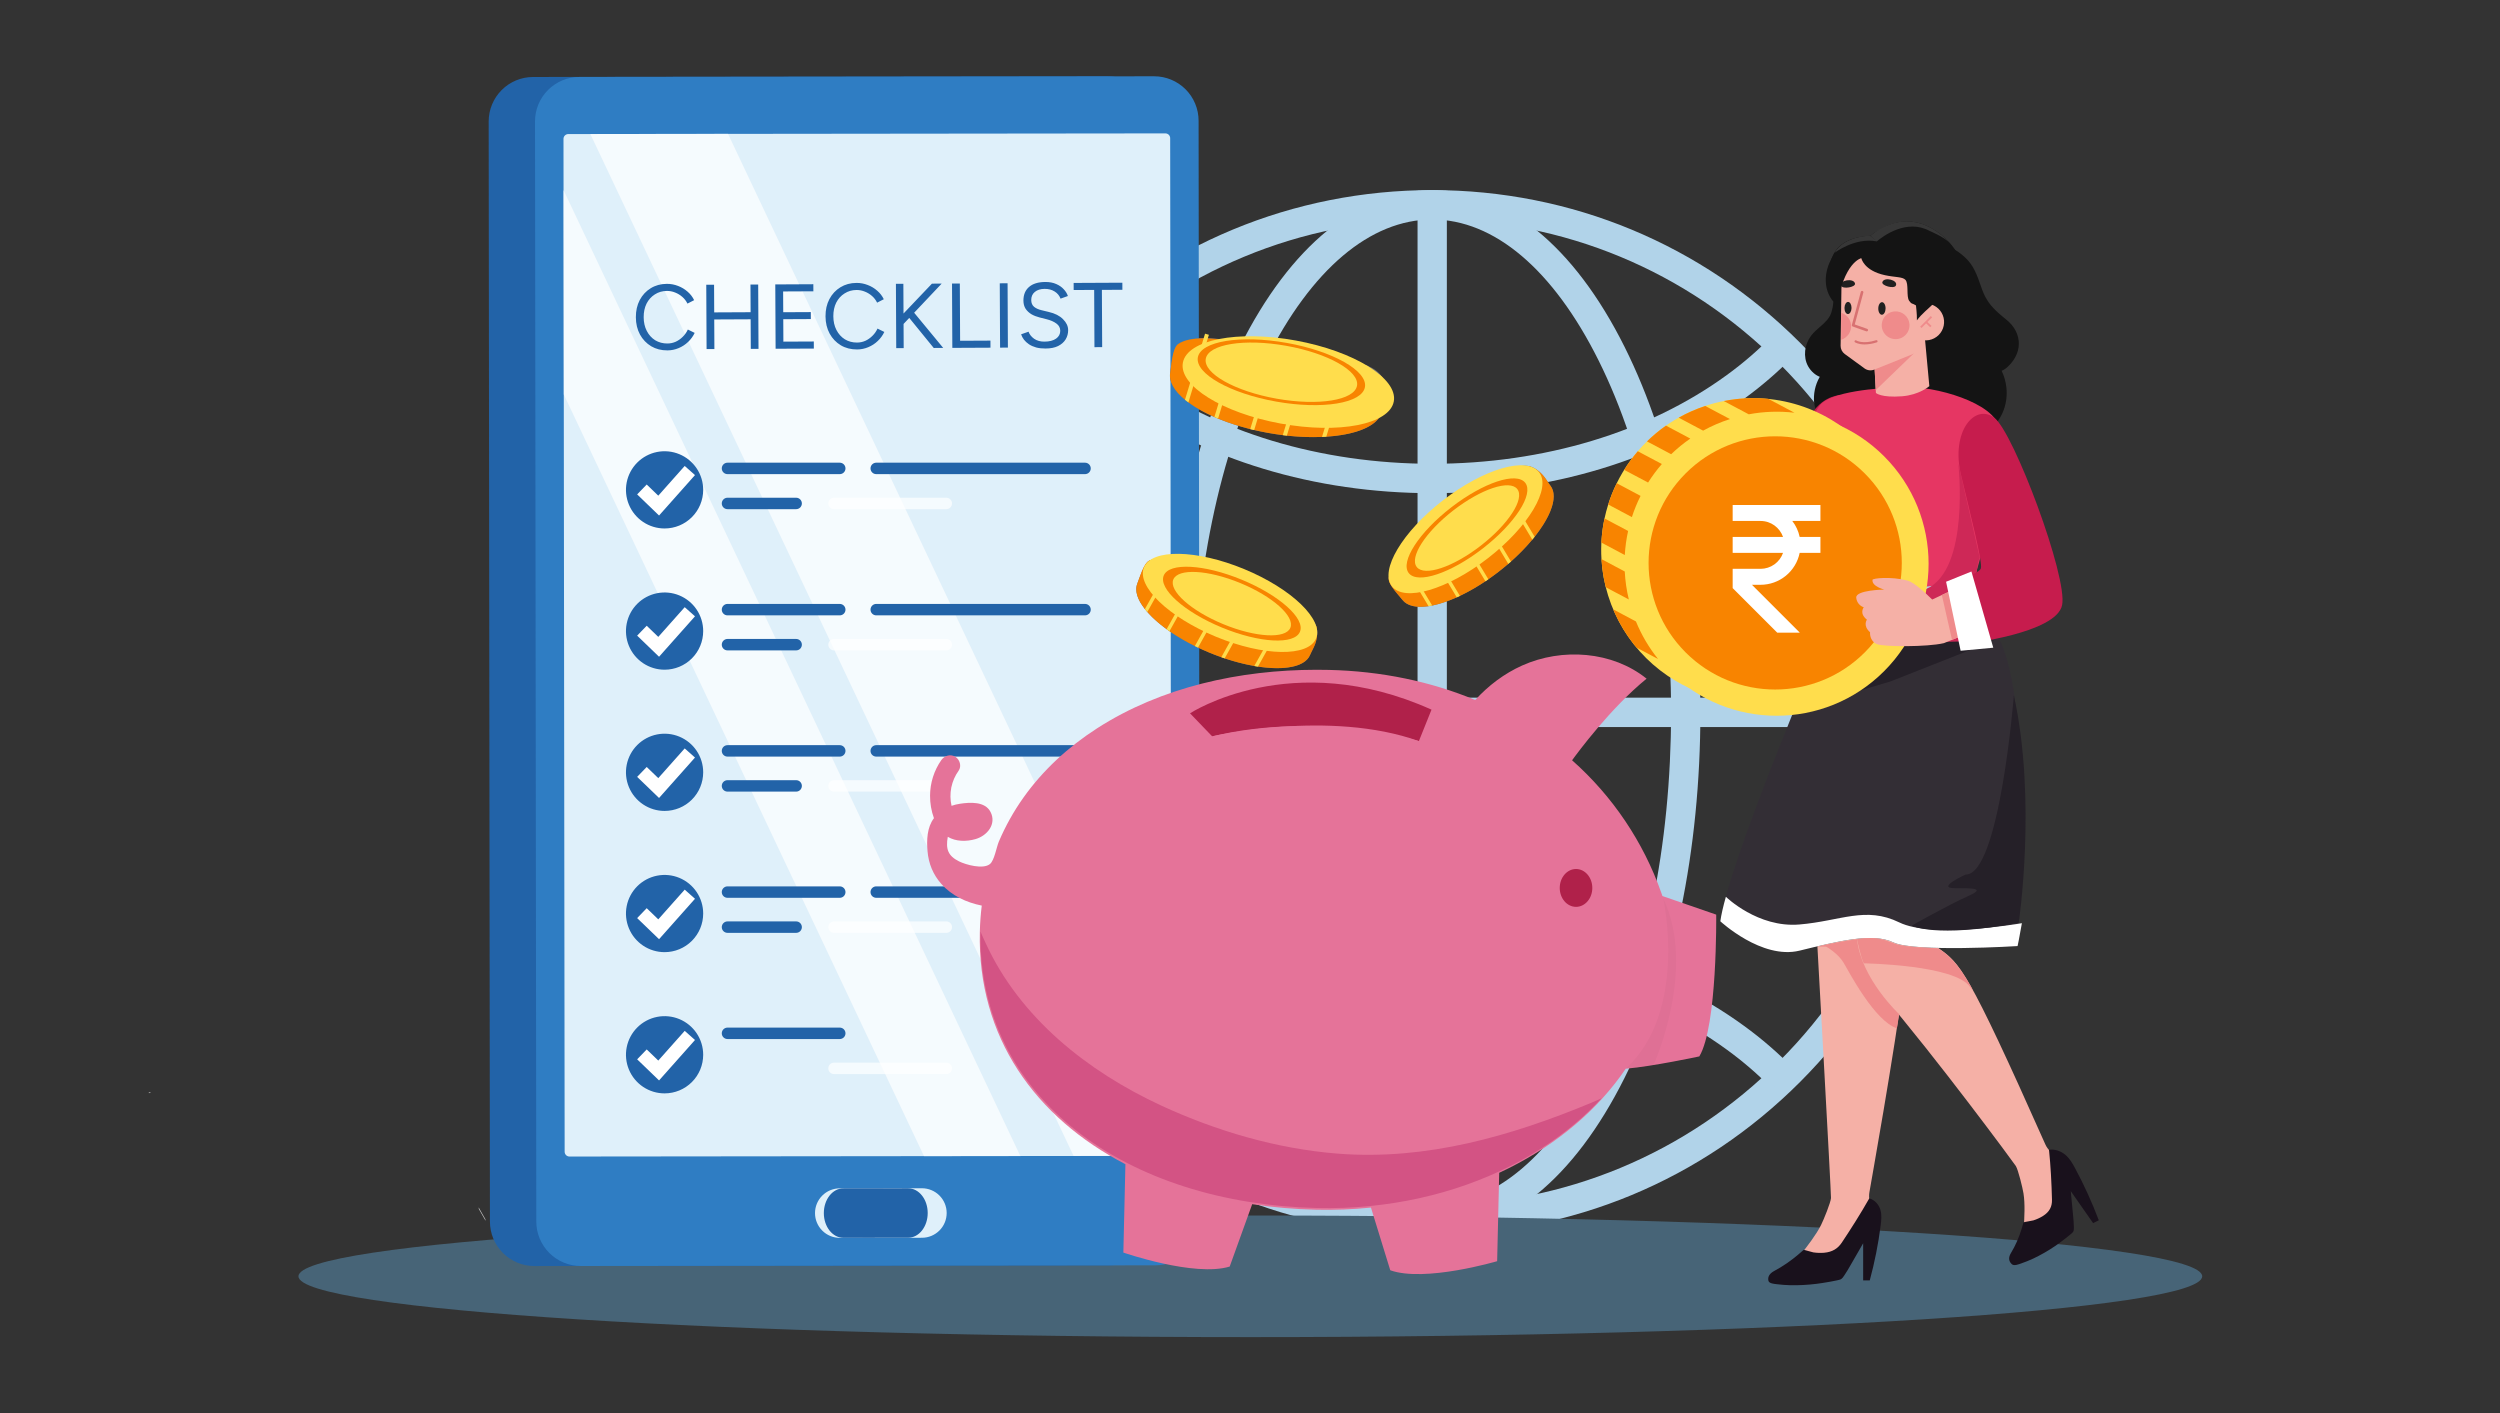 <svg width="612" height="346" viewBox="0 0 612 346" fill="none" xmlns="http://www.w3.org/2000/svg">
<rect x="0" y="0" width="612" height="346" fill="#333333" stroke="none"/>
<mask id="mask0_1695_5015" style="mask-type:alpha" maskUnits="userSpaceOnUse" x="0" y="0" width="603" height="345">
<rect width="603" height="345" fill="#D9D9D9"/>
</mask>
<g mask="url(#mask0_1695_5015)">
<g clip-path="url(#clip0_1695_5015)">
<path d="M149.752 304.834C150.157 304.834 150.446 304.48 150.735 304.182C152.053 302.816 153.402 301.481 154.665 300.056C157.425 296.932 159.957 293.614 162.241 290.128C168.789 280.163 172.999 269.717 174.551 258.767C175.024 255.434 175.341 252.121 175.708 248.801C176.135 244.995 176.691 241.18 177.8 237.316C178.7 234.173 179.884 231.076 181.12 227.981C181.851 226.154 182.535 224.317 183.238 222.484C183.319 222.274 183.367 222.059 183.424 221.884C183.197 221.582 182.886 221.767 182.626 221.832C180.922 222.259 179.448 221.936 178.018 221.478C177.859 221.426 177.681 221.335 177.798 220.944C178.342 220.646 178.827 220.911 179.36 220.816C179.892 220.72 180.399 220.645 180.92 220.509C181.491 220.358 182.054 220.177 182.607 219.969C183.121 219.775 183.636 219.527 184.212 219.277C184.764 217.414 185.126 215.5 185.291 213.563C184.776 213.602 184.356 213.922 183.941 214.131C181.479 215.364 179.056 215.943 176.67 215.868C176.134 215.85 175.611 215.784 175.085 215.732C174.864 215.709 174.587 215.688 174.685 215.346C174.762 215.068 175.02 215.063 175.209 215.059C176.238 215.036 177.276 214.693 178.324 214.304C180.525 213.488 182.579 212.164 184.58 210.636C184.726 210.525 184.868 210.4 185.005 210.274C185.308 209.997 185.479 209.685 185.448 209.305C185.4 208.727 185.38 208.138 185.319 207.564C184.948 203.963 183.982 200.707 182.747 197.605C181.607 194.725 180.293 191.916 178.812 189.195C178.437 188.477 178.007 187.789 177.526 187.138C177.176 186.682 176.715 186.329 176.26 185.993C175.874 185.704 175.373 185.688 174.817 186.032L174.853 186.129C175.213 186.352 175.159 186.824 175.11 187.246C174.853 189.38 174.673 191.506 174.191 193.676C174.079 194.177 173.921 194.705 174.012 195.174C174.452 195.138 174.784 194.559 175.244 194.707C174.858 195.434 174.191 195.479 173.701 195.93C173.602 196.477 173.502 197.026 173.391 197.631C175.167 196.954 176.556 195.541 178.173 194.287C176.84 196.534 175.145 197.895 173.215 198.766C172.605 200.438 171.8 203.579 171.759 204.454C171.838 204.453 171.916 204.439 171.99 204.414C174.164 203.305 176.283 202.04 178.242 200.313C178.371 200.197 178.573 199.961 178.728 200.194C178.085 201.383 177.056 202.164 176.139 203.002C175.248 203.814 174.289 204.605 173.226 205.038C172.601 205.295 171.967 205.478 171.32 205.699C170.972 206.832 170.617 207.976 170.27 209.119C169.922 210.262 169.521 211.412 169.261 212.556C169.002 213.701 168.39 214.814 168.307 216.037C169.593 215.854 170.83 215.186 172.145 214.97C172.014 215.23 171.83 215.458 171.604 215.64C171.378 215.822 171.115 215.954 170.834 216.026C170.073 216.267 169.312 216.461 168.552 216.65C168.076 216.77 167.909 216.907 167.741 217.45C167.356 218.727 166.989 220.007 166.608 221.285C166.372 222.077 166.108 222.868 165.887 223.662C165.552 224.855 165.228 226.049 164.935 227.242C164.841 227.628 164.861 228.005 164.827 228.408C165.555 228.6 166.305 228.537 167.03 228.55C169.09 228.594 171.141 228.264 173.084 227.576C173.999 227.245 174.906 226.766 175.819 226.376C176.022 226.289 176.292 226.045 176.43 226.348C176.272 226.767 175.916 226.909 175.626 227.072C174.575 227.656 173.521 228.23 172.459 228.761C170.78 229.595 169.115 229.918 167.443 230.134C166.505 230.26 165.551 230.165 164.656 229.857C164.602 229.837 164.502 229.914 164.364 229.972C163.823 231.294 163.721 232.634 163.367 234.068C164.58 233.94 165.7 233.899 166.86 233.618C167.028 233.578 167.168 233.618 167.148 233.911C165.811 234.812 164.506 234.544 163.106 234.843C163.072 235.954 162.335 237.083 162.652 238.08C162.779 238.11 162.908 238.127 163.038 238.131C164.967 237.945 166.896 237.828 168.878 237.102C169.24 236.974 169.602 236.855 169.965 236.755C170.094 236.718 170.308 236.581 170.295 236.945C169.445 237.358 168.589 237.833 167.723 238.182C166.806 238.552 165.873 238.871 164.963 238.912C164.117 238.952 163.281 238.937 162.382 238.946C162.088 239.874 161.8 240.769 162.07 241.506C166.158 241.642 170.137 240.312 174.188 237.591C173.754 238.306 173.747 238.297 173.242 238.756C171.57 240.27 169.748 241.318 167.869 242.1C165.77 242.978 163.735 243.198 161.783 242.713C161.679 243.061 161.564 243.324 161.526 243.576C161.359 244.885 161.204 246.191 161.063 247.496C160.826 249.713 160.604 251.927 160.374 254.141C160.278 255.053 160.17 255.967 160.089 256.878C160.034 257.511 160.196 257.639 160.791 257.623C162.583 257.6 164.357 257.268 166.036 256.641C167.313 256.163 168.538 255.556 169.692 254.829C169.96 254.659 170.222 254.463 170.495 254.315C170.697 254.211 170.901 254.194 170.891 254.501C169.525 255.821 167.206 257.291 165.667 257.835C163.933 258.446 162.209 259.031 160.564 258.765C160.401 258.738 160.188 258.843 160.004 258.887C159.72 259.491 159.721 260.013 159.655 260.526C159.355 262.841 159.1 265.145 158.788 267.46C158.546 269.252 158.241 271.061 157.969 272.853C157.904 273.283 157.859 273.71 157.803 274.152C158.703 274.325 159.616 274.202 160.515 274.135C161.473 274.065 162.435 273.701 163.398 273.388C164.322 273.089 165.248 272.834 166.149 272.282C167.051 271.731 167.941 271.207 168.836 270.671C168.772 270.918 168.638 271.141 168.45 271.314C166.892 272.704 165.138 273.858 163.244 274.739C161.413 275.599 159.739 275.859 158.11 275.485C157.973 275.474 157.835 275.478 157.699 275.496C157.355 276.408 157.106 277.297 157.161 278.197C157.485 278.196 157.808 278.175 158.129 278.135C158.488 278.072 158.853 277.933 159.213 277.851C159.532 277.78 159.848 277.765 160.166 277.684C160.731 277.544 160.731 277.531 161.099 277.623C160.485 278.251 159.783 278.36 159.109 278.567C158.399 278.786 157.695 278.934 156.91 279.129C156.653 280.215 156.374 281.229 156.209 282.23C156.045 283.231 155.646 284.231 155.625 285.251C156.448 285.068 157.203 284.92 157.961 284.729C159.376 284.367 160.763 283.732 162.126 282.928C162.477 282.709 162.86 282.545 163.261 282.443C162.395 283.443 161.499 283.961 160.642 284.546C159.805 285.118 158.936 285.484 158.046 285.813C157.124 286.152 156.236 286.188 155.268 286.37C155.038 287.413 154.882 288.384 154.599 289.347C153.798 292.037 153.322 294.729 152.486 297.425C151.925 299.225 151.384 301.035 150.796 302.836C150.563 303.535 150.265 304.231 149.752 304.834Z" fill="#23936E"/>
<path d="M174.814 186.019C174.255 186.215 173.86 186.683 173.499 187.19C172.591 188.463 171.675 189.734 171.005 191.143C171.007 191.274 170.988 191.405 170.948 191.529C170.384 192.621 169.791 193.7 169.24 194.797C168.604 196.067 167.981 197.336 167.104 198.489C166.95 198.671 166.825 198.876 166.734 199.096C166.522 199.74 166.091 200.263 165.714 200.811C165.135 201.635 164.546 202.452 163.971 203.28C163.815 203.505 163.695 203.756 163.52 204.063C163.797 204.3 164.035 204.511 164.275 204.706C164.5 204.881 164.748 205.025 164.969 205.205C165.191 205.385 165.52 205.483 165.665 205.914C164.422 206.105 163.799 205.241 162.892 204.965C162.031 205.798 161.57 206.745 161.25 207.729C161.662 208.284 162.17 208.678 162.408 209.4C161.882 209.622 161.56 209.574 161.367 209.189C161.195 208.844 160.958 208.59 160.434 208.665C160.031 209.233 159.61 209.809 159.211 210.4C159.003 210.704 158.953 211.035 159.149 211.239C159.64 211.754 160.117 212.302 160.68 212.727C161.933 213.673 163.237 214.55 164.514 215.462C164.771 215.643 164.999 215.855 165.224 216.04C165.017 216.57 164.76 216.511 164.487 216.487C162.679 216.327 161.367 215.231 159.814 214.595C159.781 214.579 159.752 214.557 159.729 214.529C159.252 213.997 158.778 213.46 158.296 212.933C158.171 212.825 158.037 212.729 157.895 212.645C157.509 213.732 156.653 214.458 156.352 215.46C155.307 217.132 154.597 218.913 153.764 220.655C153.507 221.177 153.507 221.452 153.855 221.649C154.83 222.197 155.478 223.147 156.357 223.812C156.485 223.911 156.677 223.998 156.485 224.361C155.688 224.5 155.181 224.046 154.65 223.654C154.119 223.262 153.606 222.85 153.023 222.399C152.68 223.087 152.392 223.802 152.162 224.536C152.136 224.631 152.133 224.73 152.152 224.827C152.172 224.923 152.213 225.014 152.272 225.092C152.787 225.63 153.301 226.185 153.898 226.635C155.005 227.478 156.16 228.255 157.301 229.054C157.533 229.216 157.757 229.429 158.038 229.481C158.798 229.621 159.295 230.151 159.874 230.559C159.964 230.622 159.968 230.806 160.053 231.056C159.658 231.056 159.373 231.11 159.141 231.043C158.232 230.786 157.328 230.51 156.44 230.193C155.905 229.998 155.388 229.753 154.897 229.463C154.375 229.156 153.899 228.774 153.403 228.425C152.848 228.039 152.302 227.633 151.731 227.259C151.417 227.052 151.126 227.208 150.981 227.666C150.45 229.338 149.934 231.01 149.413 232.682C149.571 233.096 149.91 233.291 150.258 233.479C150.853 233.801 151.444 234.132 152.029 234.472C152.145 234.539 152.223 234.664 152.389 234.833C152.15 234.99 151.96 235.192 151.823 235.19C151.297 235.177 150.771 235.13 150.251 235.05C149.812 234.984 149.394 234.863 148.964 234.765C148.809 235.101 148.588 235.438 148.509 235.772C148.208 237.036 147.954 238.299 147.682 239.564C147.76 239.73 147.857 239.886 147.973 240.028C149.739 241.7 151.594 243.243 154.16 243.661C154.258 243.686 154.354 243.722 154.444 243.768C154.519 244.13 154.316 244.291 154.042 244.344C152.481 244.637 150.969 244.696 149.541 244.416C148.604 244.232 147.685 244.006 146.759 243.799C146.648 244.278 146.437 244.773 146.605 245.323C147.119 245.533 147.762 245.708 148.302 246.027C149.224 246.565 150.218 246.964 151.205 247.383C152.628 248.009 154.107 248.497 155.624 248.839C155.728 248.86 155.826 248.909 155.905 248.98C155.928 249.011 155.943 249.046 155.95 249.084C155.956 249.121 155.954 249.16 155.943 249.196C155.913 249.281 155.856 249.355 155.782 249.406C155.673 249.471 155.553 249.515 155.428 249.534C154.204 249.685 152.965 249.674 151.744 249.504C149.892 249.246 148.143 248.754 146.549 247.94C146.413 247.87 146.221 247.895 145.994 247.868C145.843 248.85 145.721 249.722 145.571 250.597C145.54 250.712 145.539 250.833 145.567 250.949C145.595 251.064 145.652 251.171 145.733 251.259C145.886 251.348 146.033 251.447 146.174 251.555C146.382 251.734 146.302 251.996 145.998 252.148C145.803 252.244 145.601 252.305 145.403 252.382C145.31 252.544 145.236 252.717 145.182 252.896C144.82 255.046 144.467 257.196 144.124 259.344C144.088 259.516 144.105 259.694 144.175 259.855C144.244 260.017 144.361 260.152 144.51 260.245C144.832 260.466 145.204 260.659 145.41 260.988C145.698 261.438 146.1 261.715 146.504 262.004C147.491 262.709 148.481 263.408 149.475 264.103C149.704 264.274 149.948 264.423 150.204 264.549C150.976 264.905 151.771 265.24 152.556 265.578L153.7 266.077C153.107 266.491 152.671 266.334 152.262 266.296C148.946 265.993 146.034 264.923 143.688 262.714C143.617 262.853 143.56 262.999 143.517 263.149C143.334 264.417 143.179 265.682 142.977 266.953C142.893 267.48 143.041 267.794 143.451 267.853C143.953 267.925 144.303 268.226 144.691 268.474C145.079 268.722 145.513 268.974 145.929 269.226C145.628 269.625 145.375 269.471 145.132 269.446C144.876 269.416 144.624 269.359 144.38 269.275C144.104 269.188 143.85 269.059 143.576 268.967C143.359 268.895 143.126 268.851 142.82 268.775C142.788 269.355 142.763 269.817 142.737 270.28L144.317 271.031C144.992 271.354 145.652 271.705 146.345 271.993C147.269 272.379 148.222 272.708 149.156 273.074C149.227 273.103 149.241 273.238 149.326 273.42C148.37 273.643 147.632 273.413 146.871 273.321C146.109 273.23 145.456 272.926 144.718 272.845C143.918 272.758 143.544 271.945 142.671 271.881C142.449 272.563 142.395 273.126 142.79 273.446C143.229 273.802 143.742 274.063 144.234 274.346C144.511 274.504 144.849 274.575 145.092 274.773C145.735 275.297 146.551 275.529 147.314 275.828C148.517 276.299 149.793 276.632 151.034 277.03C151.515 277.185 151.994 277.345 152.456 277.545C152.517 277.581 152.566 277.634 152.598 277.698C152.629 277.762 152.641 277.833 152.632 277.904C152.594 277.978 152.542 278.044 152.478 278.098C152.414 278.151 152.34 278.191 152.261 278.216C151.63 278.278 150.99 278.359 150.388 278.315C148.899 278.221 147.422 277.99 145.974 277.627C145.42 277.469 144.876 277.278 144.345 277.055C143.755 276.823 143.18 276.562 142.598 276.314C142.544 276.417 142.47 276.504 142.47 276.571C142.377 278.643 142.65 280.582 142.813 282.562C142.876 283.341 143.07 284.071 143.145 284.846C143.322 286.719 143.68 288.571 144.213 290.376C144.355 290.846 144.587 291.303 144.445 291.919C144.675 292.562 144.899 293.217 145.135 293.86C146.175 296.689 147.218 299.518 148.264 302.348C148.356 302.596 148.483 302.82 148.595 303.055C149.22 301.818 149.581 300.532 149.948 299.266C150.977 295.736 151.916 292.201 152.89 288.667C152.976 288.357 153.067 288.047 153.134 287.738C153.566 285.754 154.007 283.769 154.42 281.786C154.907 279.408 155.411 277.028 155.823 274.654C156.935 268.236 157.779 261.855 158.524 255.491C158.781 253.355 159.069 251.214 159.342 249.075C159.728 246.062 160.113 243.051 160.628 240.02C161.242 236.315 162.284 232.61 163.127 228.905C163.407 227.673 163.86 226.437 164.189 225.201C164.811 222.86 165.489 220.525 166.265 218.192C167.153 215.514 167.999 212.83 168.848 210.148C169.544 207.948 170.25 205.749 170.89 203.548C171.456 201.604 171.954 199.656 172.452 197.71C172.733 196.608 172.994 195.502 173.196 194.402C173.635 192.027 174.027 189.656 174.44 187.281C174.508 186.888 174.549 186.488 174.837 186.124L174.814 186.019Z" fill="#23936E"/>
<path d="M108.747 308.858C108.7 308.758 108.675 308.65 108.675 308.54C108.675 308.43 108.7 308.321 108.747 308.221C108.916 307.781 109.062 307.331 109.198 306.88C109.228 306.78 109.176 306.655 109.149 306.427C108.982 306.574 108.873 306.633 108.817 306.726C108.56 307.158 108.317 307.601 108.059 308.035C107.948 308.221 107.813 308.394 107.689 308.572L108.747 308.858Z" fill="#C9C9C9"/>
<path d="M117.17 295.568C117.195 295.721 117.179 295.896 117.25 296.023C117.781 296.969 118.329 297.905 118.872 298.844C118.844 298.692 118.853 298.518 118.781 298.39C118.253 297.445 117.709 296.507 117.17 295.568ZM36.33 267.562C36.568 267.659 36.745 267.524 36.925 267.405C36.69 267.315 36.509 267.432 36.33 267.562Z" fill="#CBCBCB"/>
<path d="M350.602 302.23C316.554 302.23 284.541 288.931 260.466 264.784C236.391 240.637 223.131 208.532 223.131 174.383C223.131 140.234 236.39 108.13 260.465 83.982C284.54 59.834 316.554 46.537 350.602 46.537C384.651 46.537 416.659 59.835 440.737 83.982C464.815 108.129 478.072 140.234 478.072 174.383C478.072 208.532 464.812 240.637 440.737 264.784C416.662 288.931 384.649 302.23 350.602 302.23ZM350.602 53.733C318.469 53.733 288.259 66.282 265.537 89.07C242.815 111.857 230.299 142.158 230.299 174.383C230.299 206.608 242.813 236.908 265.537 259.696C288.262 282.484 318.468 295.034 350.601 295.034C382.734 295.034 412.94 282.484 435.663 259.696C458.387 236.908 470.901 206.61 470.901 174.383C470.901 142.156 458.388 111.859 435.663 89.07C412.939 66.281 382.732 53.733 350.602 53.733Z" fill="#B1D3E9"/>
<path d="M350.6 302.23C332.596 302.23 315.867 288.598 303.502 263.851C291.534 239.891 284.943 208.117 284.943 174.383C284.943 140.648 291.534 108.876 303.502 84.914C315.867 60.167 332.593 46.537 350.6 46.537C368.608 46.537 385.332 60.169 397.695 84.914C409.664 108.874 416.255 140.647 416.255 174.383C416.255 208.119 409.664 239.893 397.695 263.851C385.332 288.6 368.607 302.23 350.6 302.23ZM350.6 53.733C335.449 53.733 321.001 65.95 309.916 88.137C298.439 111.118 292.118 141.749 292.118 174.383C292.118 207.017 298.438 237.648 309.916 260.628C321.001 282.816 335.449 295.034 350.6 295.034C365.752 295.034 380.196 282.817 391.282 260.628C402.76 237.652 409.08 207.023 409.08 174.383C409.08 141.743 402.76 111.115 391.282 88.137C380.196 65.951 365.749 53.733 350.6 53.733Z" fill="#B1D3E9"/>
<path d="M433.818 266.528C430.399 263.034 426.691 259.834 422.734 256.963C403.512 242.945 377.896 235.228 350.603 235.228C323.31 235.228 297.69 242.945 278.469 256.963C274.511 259.833 270.803 263.033 267.385 266.528L262.249 261.504C265.951 257.719 269.965 254.253 274.25 251.142C294.689 236.24 321.804 228.034 350.603 228.034C379.401 228.034 406.514 236.24 426.953 251.143C431.238 254.253 435.252 257.719 438.954 261.504L433.818 266.528ZM350.603 120.731C321.803 120.731 294.688 112.524 274.251 97.623C269.965 94.513 265.95 91.047 262.248 87.262L267.383 82.236C270.803 85.731 274.511 88.931 278.469 91.802C297.69 105.82 323.307 113.536 350.603 113.536C377.898 113.536 403.512 105.82 422.734 91.802C426.691 88.931 430.399 85.732 433.818 82.238L438.954 87.262C435.252 91.047 431.237 94.513 426.953 97.623C406.515 112.524 379.399 120.731 350.603 120.731Z" fill="#B1D3E9"/>
<path d="M474.357 170.786H226.846V177.981H474.357V170.786Z" fill="#B1D3E9"/>
<path d="M354.189 50.264H347.016V298.502H354.189V50.264Z" fill="#B1D3E9"/>
<path d="M306.083 327.326C434.773 327.326 539.097 320.662 539.097 312.44C539.097 304.219 434.773 297.554 306.083 297.554C177.392 297.554 73.068 304.219 73.068 312.44C73.068 320.662 177.392 327.326 306.083 327.326Z" fill="#476477"/>
<path d="M271.505 309.765L130.832 309.926C129.403 309.928 127.987 309.648 126.666 309.102C125.344 308.557 124.143 307.756 123.131 306.747C122.119 305.737 121.316 304.538 120.767 303.218C120.219 301.897 119.936 300.482 119.934 299.053L119.627 29.744C119.625 28.315 119.905 26.899 120.451 25.578C120.996 24.256 121.797 23.055 122.807 22.043C123.816 21.031 125.015 20.228 126.336 19.679C127.656 19.131 129.071 18.848 130.501 18.846L271.176 18.686C272.606 18.684 274.021 18.964 275.343 19.509C276.664 20.055 277.865 20.855 278.877 21.865C279.889 22.875 280.692 24.074 281.241 25.394C281.789 26.714 282.073 28.13 282.074 29.559L282.381 298.867C282.383 300.297 282.103 301.713 281.557 303.035C281.012 304.356 280.211 305.557 279.201 306.569C278.191 307.582 276.991 308.385 275.671 308.933C274.351 309.481 272.935 309.764 271.505 309.765Z" fill="#2263A8"/>
<path d="M282.85 309.753L142.184 309.914C140.754 309.916 139.338 309.636 138.017 309.09C136.696 308.545 135.495 307.744 134.483 306.734C133.471 305.725 132.667 304.526 132.119 303.205C131.57 301.885 131.287 300.47 131.286 299.04L130.971 29.733C130.968 26.846 132.111 24.076 134.151 22.033C136.19 19.989 138.957 18.839 141.844 18.835L282.518 18.673C283.948 18.672 285.364 18.952 286.685 19.497C288.007 20.043 289.208 20.843 290.22 21.853C291.232 22.863 292.035 24.062 292.583 25.382C293.132 26.702 293.415 28.117 293.416 29.547L293.724 298.847C293.726 300.278 293.447 301.694 292.902 303.016C292.356 304.338 291.556 305.54 290.546 306.553C289.537 307.566 288.337 308.37 287.017 308.919C285.696 309.468 284.28 309.751 282.85 309.753Z" fill="#2F7DC3"/>
<path d="M137.942 34.013L138.225 281.917C138.221 282.072 138.249 282.226 138.306 282.37C138.362 282.515 138.446 282.647 138.554 282.758C138.661 282.87 138.79 282.959 138.932 283.021C139.074 283.083 139.227 283.117 139.382 283.12L285.581 282.957C285.736 282.955 285.889 282.921 286.032 282.859C286.174 282.797 286.302 282.707 286.41 282.595C286.518 282.483 286.602 282.351 286.658 282.207C286.715 282.062 286.742 281.908 286.738 281.752L286.459 33.848C286.462 33.694 286.435 33.54 286.378 33.396C286.322 33.252 286.237 33.121 286.13 33.01C286.022 32.899 285.893 32.81 285.751 32.749C285.609 32.688 285.457 32.655 285.302 32.653L139.099 32.819C138.945 32.821 138.792 32.853 138.65 32.914C138.508 32.976 138.38 33.064 138.272 33.175C138.164 33.286 138.08 33.417 138.023 33.561C137.966 33.705 137.939 33.858 137.942 34.013ZM225.692 303.005L205.581 303.028C204.785 303.029 203.996 302.873 203.261 302.569C202.525 302.266 201.857 301.82 201.293 301.258C200.73 300.696 200.283 300.028 199.978 299.293C199.672 298.558 199.515 297.77 199.514 296.974C199.512 295.367 200.149 293.825 201.284 292.688C202.419 291.55 203.959 290.91 205.566 290.908L225.679 290.885C226.475 290.884 227.263 291.04 227.999 291.344C228.734 291.647 229.403 292.093 229.966 292.655C230.529 293.217 230.976 293.885 231.282 294.62C231.587 295.355 231.745 296.142 231.745 296.938C231.746 297.734 231.59 298.522 231.287 299.258C230.983 299.993 230.537 300.662 229.975 301.225C229.413 301.788 228.745 302.236 228.01 302.541C227.276 302.846 226.488 303.004 225.692 303.005Z" fill="#DFF0FA"/>
<path d="M222.328 302.996L206.461 303.014C203.82 303.014 201.678 300.313 201.674 296.969C201.674 293.626 203.807 290.916 206.448 290.912L222.315 290.894C224.955 290.894 227.098 293.595 227.102 296.939C227.106 300.281 224.969 302.992 222.328 302.996Z" fill="#2263A8"/>
<g opacity="0.7">
<path d="M178.221 32.77L286.72 262.21L286.742 281.747C286.745 281.903 286.718 282.057 286.662 282.202C286.605 282.346 286.521 282.478 286.414 282.59C286.306 282.702 286.177 282.792 286.035 282.854C285.893 282.916 285.74 282.95 285.585 282.952L262.821 282.978L144.516 32.809L178.221 32.77Z" fill="white"/>
<path d="M249.781 282.994L226.195 283.021L138.014 96.556L137.957 46.537L249.781 282.994Z" fill="white"/>
</g>
<path d="M172.141 154.491C172.141 152.621 171.587 150.794 170.548 149.239C169.51 147.685 168.033 146.473 166.306 145.758C164.579 145.042 162.678 144.855 160.845 145.22C159.011 145.584 157.327 146.485 156.005 147.807C154.683 149.129 153.783 150.813 153.418 152.647C153.053 154.48 153.24 156.381 153.956 158.108C154.671 159.835 155.883 161.311 157.437 162.35C158.992 163.389 160.819 163.943 162.689 163.943C165.196 163.943 167.6 162.947 169.373 161.175C171.145 159.402 172.141 156.998 172.141 154.491Z" fill="#2263A8"/>
<path d="M161.335 160.772L155.975 155.605L158.314 153.182L161.147 155.912L167.615 148.637L170.133 150.876L161.335 160.772Z" fill="white"/>
<path d="M205.575 150.641H178.092C177.72 150.641 177.364 150.493 177.102 150.231C176.839 149.968 176.691 149.612 176.691 149.24C176.691 148.869 176.839 148.513 177.102 148.25C177.364 147.987 177.72 147.84 178.092 147.84H205.575C205.946 147.84 206.303 147.987 206.565 148.25C206.828 148.513 206.975 148.869 206.975 149.24C206.975 149.612 206.828 149.968 206.565 150.231C206.303 150.493 205.946 150.641 205.575 150.641Z" fill="#2263A8"/>
<path opacity="0.7" d="M231.655 159.218H204.172C203.801 159.218 203.444 159.07 203.182 158.807C202.919 158.545 202.771 158.188 202.771 157.817C202.771 157.446 202.919 157.089 203.182 156.827C203.444 156.564 203.801 156.417 204.172 156.417H231.655C232.026 156.417 232.383 156.564 232.645 156.827C232.908 157.089 233.056 157.446 233.056 157.817C233.056 158.188 232.908 158.545 232.645 158.807C232.383 159.07 232.026 159.218 231.655 159.218Z" fill="white"/>
<path d="M194.897 159.217H178.092C177.721 159.217 177.364 159.069 177.102 158.807C176.839 158.544 176.691 158.188 176.691 157.816C176.691 157.445 176.839 157.089 177.102 156.826C177.364 156.563 177.721 156.416 178.092 156.416H194.897C195.268 156.416 195.625 156.563 195.887 156.826C196.15 157.089 196.297 157.445 196.297 157.816C196.297 158.188 196.15 158.544 195.887 158.807C195.625 159.069 195.268 159.217 194.897 159.217ZM265.616 150.64H214.502C214.13 150.64 213.774 150.492 213.511 150.23C213.249 149.967 213.101 149.611 213.101 149.239C213.101 148.868 213.249 148.512 213.511 148.249C213.774 147.987 214.13 147.839 214.502 147.839H265.616C265.987 147.839 266.344 147.987 266.606 148.249C266.869 148.512 267.016 148.868 267.016 149.239C267.016 149.611 266.869 149.967 266.606 150.23C266.344 150.492 265.987 150.64 265.616 150.64ZM172.141 119.917C172.141 118.048 171.587 116.22 170.548 114.666C169.51 113.111 168.033 111.9 166.306 111.184C164.579 110.469 162.678 110.282 160.845 110.646C159.011 111.011 157.327 111.911 156.005 113.233C154.683 114.555 153.783 116.24 153.418 118.073C153.053 119.907 153.24 121.807 153.956 123.535C154.671 125.262 155.883 126.738 157.437 127.777C158.992 128.816 160.819 129.37 162.689 129.37C165.196 129.37 167.6 128.374 169.373 126.601C171.145 124.829 172.141 122.424 172.141 119.917Z" fill="#2263A8"/>
<path d="M161.335 126.2L155.975 121.031L158.314 118.609L161.147 121.34L167.615 114.064L170.133 116.303L161.335 126.2Z" fill="white"/>
<path d="M205.575 116.068H178.092C177.72 116.068 177.364 115.92 177.102 115.657C176.839 115.395 176.691 115.039 176.691 114.667C176.691 114.296 176.839 113.939 177.102 113.677C177.364 113.414 177.72 113.267 178.092 113.267H205.575C205.946 113.267 206.303 113.414 206.565 113.677C206.828 113.939 206.975 114.296 206.975 114.667C206.975 115.039 206.828 115.395 206.565 115.657C206.303 115.92 205.946 116.068 205.575 116.068Z" fill="#2263A8"/>
<path opacity="0.7" d="M231.655 124.644H204.172C203.801 124.644 203.444 124.496 203.182 124.234C202.919 123.971 202.771 123.615 202.771 123.243C202.771 122.872 202.919 122.516 203.182 122.253C203.444 121.99 203.801 121.843 204.172 121.843H231.655C232.026 121.843 232.383 121.99 232.645 122.253C232.908 122.516 233.056 122.872 233.056 123.243C233.056 123.615 232.908 123.971 232.645 124.234C232.383 124.496 232.026 124.644 231.655 124.644Z" fill="white"/>
<path d="M194.897 124.644H178.092C177.721 124.644 177.364 124.497 177.102 124.234C176.839 123.972 176.691 123.615 176.691 123.244C176.691 122.872 176.839 122.516 177.102 122.254C177.364 121.991 177.721 121.843 178.092 121.843H194.897C195.268 121.843 195.625 121.991 195.887 122.254C196.15 122.516 196.297 122.872 196.297 123.244C196.297 123.615 196.15 123.972 195.887 124.234C195.625 124.497 195.268 124.644 194.897 124.644ZM265.616 116.068H214.502C214.13 116.068 213.774 115.92 213.511 115.657C213.249 115.395 213.101 115.039 213.101 114.667C213.101 114.296 213.249 113.939 213.511 113.677C213.774 113.414 214.13 113.267 214.502 113.267H265.616C265.987 113.267 266.344 113.414 266.606 113.677C266.869 113.939 267.016 114.296 267.016 114.667C267.016 115.039 266.869 115.395 266.606 115.657C266.344 115.92 265.987 116.068 265.616 116.068ZM172.141 189.063C172.141 187.193 171.587 185.366 170.548 183.811C169.51 182.257 168.033 181.045 166.306 180.33C164.579 179.615 162.678 179.427 160.845 179.792C159.011 180.157 157.327 181.057 156.005 182.379C154.683 183.701 153.783 185.385 153.418 187.219C153.053 189.052 153.24 190.953 153.956 192.68C154.671 194.408 155.883 195.884 157.437 196.922C158.992 197.961 160.819 198.516 162.689 198.516C165.196 198.516 167.6 197.52 169.373 195.747C171.145 193.974 172.141 191.57 172.141 189.063Z" fill="#2263A8"/>
<path d="M161.335 195.345L155.975 190.178L158.314 187.755L161.147 190.485L167.615 183.21L170.133 185.449L161.335 195.345Z" fill="white"/>
<path d="M205.575 185.217H178.092C177.72 185.217 177.364 185.07 177.102 184.807C176.839 184.544 176.691 184.188 176.691 183.817C176.691 183.445 176.839 183.089 177.102 182.826C177.364 182.564 177.72 182.416 178.092 182.416H205.575C205.946 182.416 206.303 182.564 206.565 182.826C206.828 183.089 206.975 183.445 206.975 183.817C206.975 184.188 206.828 184.544 206.565 184.807C206.303 185.07 205.946 185.217 205.575 185.217Z" fill="#2263A8"/>
<path opacity="0.7" d="M231.655 193.789H204.172C203.801 193.789 203.444 193.641 203.182 193.379C202.919 193.116 202.771 192.76 202.771 192.388C202.771 192.017 202.919 191.661 203.182 191.398C203.444 191.135 203.801 190.988 204.172 190.988H231.655C232.026 190.988 232.383 191.135 232.645 191.398C232.908 191.661 233.056 192.017 233.056 192.388C233.056 192.76 232.908 193.116 232.645 193.379C232.383 193.641 232.026 193.789 231.655 193.789Z" fill="white"/>
<path d="M194.897 193.789H178.092C177.721 193.789 177.364 193.641 177.102 193.378C176.839 193.116 176.691 192.76 176.691 192.388C176.691 192.017 176.839 191.66 177.102 191.398C177.364 191.135 177.721 190.988 178.092 190.988H194.897C195.268 190.988 195.625 191.135 195.887 191.398C196.15 191.66 196.297 192.017 196.297 192.388C196.297 192.76 196.15 193.116 195.887 193.378C195.625 193.641 195.268 193.789 194.897 193.789ZM265.616 185.217H214.502C214.13 185.217 213.774 185.07 213.511 184.807C213.249 184.544 213.101 184.188 213.101 183.817C213.101 183.445 213.249 183.089 213.511 182.826C213.774 182.564 214.13 182.416 214.502 182.416H265.616C265.987 182.416 266.344 182.564 266.606 182.826C266.869 183.089 267.016 183.445 267.016 183.817C267.016 184.188 266.869 184.544 266.606 184.807C266.344 185.07 265.987 185.217 265.616 185.217ZM172.141 223.635C172.141 221.766 171.587 219.938 170.548 218.384C169.51 216.829 168.033 215.618 166.306 214.902C164.579 214.187 162.678 214 160.845 214.365C159.011 214.729 157.327 215.63 156.005 216.952C154.683 218.273 153.783 219.958 153.418 221.791C153.053 223.625 153.24 225.526 153.956 227.253C154.671 228.98 155.883 230.456 157.437 231.495C158.992 232.534 160.819 233.088 162.689 233.088C165.196 233.088 167.6 232.092 169.373 230.319C171.145 228.547 172.141 226.142 172.141 223.635Z" fill="#2263A8"/>
<path d="M161.335 229.916L155.975 224.749L158.314 222.326L161.147 225.056L167.615 217.781L170.133 220.02L161.335 229.916Z" fill="white"/>
<path d="M205.575 219.784H178.092C177.72 219.784 177.364 219.636 177.102 219.374C176.839 219.111 176.691 218.755 176.691 218.383C176.691 218.012 176.839 217.656 177.102 217.393C177.364 217.13 177.72 216.983 178.092 216.983H205.575C205.946 216.983 206.303 217.13 206.565 217.393C206.828 217.656 206.975 218.012 206.975 218.383C206.975 218.755 206.828 219.111 206.565 219.374C206.303 219.636 205.946 219.784 205.575 219.784Z" fill="#2263A8"/>
<path opacity="0.7" d="M231.655 228.362H204.172C203.801 228.362 203.444 228.215 203.182 227.952C202.919 227.689 202.771 227.333 202.771 226.962C202.771 226.59 202.919 226.234 203.182 225.971C203.444 225.709 203.801 225.561 204.172 225.561H231.655C232.026 225.561 232.383 225.709 232.645 225.971C232.908 226.234 233.056 226.59 233.056 226.962C233.056 227.333 232.908 227.689 232.645 227.952C232.383 228.215 232.026 228.362 231.655 228.362Z" fill="white"/>
<path d="M194.897 228.362H178.092C177.721 228.362 177.364 228.214 177.102 227.952C176.839 227.689 176.691 227.333 176.691 226.961C176.691 226.59 176.839 226.234 177.102 225.971C177.364 225.708 177.721 225.561 178.092 225.561H194.897C195.268 225.561 195.625 225.708 195.887 225.971C196.15 226.234 196.297 226.59 196.297 226.961C196.297 227.333 196.15 227.689 195.887 227.952C195.625 228.214 195.268 228.362 194.897 228.362ZM265.616 219.784H214.502C214.13 219.784 213.774 219.636 213.511 219.374C213.249 219.111 213.101 218.755 213.101 218.383C213.101 218.012 213.249 217.656 213.511 217.393C213.774 217.13 214.13 216.983 214.502 216.983H265.616C265.987 216.983 266.344 217.13 266.606 217.393C266.869 217.656 267.016 218.012 267.016 218.383C267.016 218.755 266.869 219.111 266.606 219.374C266.344 219.636 265.987 219.784 265.616 219.784ZM172.141 258.207C172.141 256.338 171.587 254.51 170.548 252.956C169.51 251.401 168.033 250.19 166.306 249.474C164.579 248.759 162.678 248.572 160.845 248.937C159.011 249.301 157.327 250.202 156.005 251.524C154.683 252.846 153.783 254.53 153.418 256.363C153.053 258.197 153.24 260.098 153.956 261.825C154.671 263.552 155.883 265.028 157.437 266.067C158.992 267.106 160.819 267.66 162.689 267.66C165.196 267.66 167.6 266.664 169.373 264.891C171.145 263.119 172.141 260.714 172.141 258.207Z" fill="#2263A8"/>
<path d="M161.335 264.49L155.975 259.323L158.314 256.9L161.147 259.63L167.615 252.355L170.133 254.594L161.335 264.49Z" fill="white"/>
<path d="M205.575 254.358H178.092C177.72 254.358 177.364 254.21 177.102 253.947C176.839 253.685 176.691 253.329 176.691 252.957C176.691 252.586 176.839 252.229 177.102 251.967C177.364 251.704 177.72 251.557 178.092 251.557H205.575C205.946 251.557 206.303 251.704 206.565 251.967C206.828 252.229 206.975 252.586 206.975 252.957C206.975 253.329 206.828 253.685 206.565 253.947C206.303 254.21 205.946 254.358 205.575 254.358Z" fill="#2263A8"/>
<path opacity="0.7" d="M231.655 262.934H204.172C203.801 262.934 203.444 262.786 203.182 262.524C202.919 262.261 202.771 261.905 202.771 261.533C202.771 261.162 202.919 260.806 203.182 260.543C203.444 260.28 203.801 260.133 204.172 260.133H231.655C232.026 260.133 232.383 260.28 232.645 260.543C232.908 260.806 233.056 261.162 233.056 261.533C233.056 261.905 232.908 262.261 232.645 262.524C232.383 262.786 232.026 262.934 231.655 262.934Z" fill="white"/>
<path d="M445.807 299.858C446.45 298.578 448.174 294.32 448.228 293.273C448.288 292.108 444.601 226.31 444.601 226.31L465.749 227.876C465.749 227.876 466.963 232.618 466.123 239.255C463.835 257.356 457.764 290.985 457.635 291.833C457.507 292.571 457.524 293.327 457.684 294.059C457.149 295.255 457.287 296.332 456.921 297.573C456.061 300.447 454.612 303.11 452.667 305.394C451.757 306.477 450.685 307.524 449.258 308.078C448.377 308.421 447.402 308.557 446.429 308.616C444.512 308.73 442.132 308.352 440.744 307.23C442.47 304.989 444.579 302.319 445.807 299.858Z" fill="#F5B0A6"/>
<path d="M457.607 293.349C459.022 293.775 459.967 294.952 460.327 296.178C460.687 297.405 460.553 298.698 460.393 299.958C459.812 304.509 458.918 309.015 457.718 313.444H456.102V304.349C455.094 306.108 454.072 307.873 453.063 309.631C452.561 310.505 452.059 311.382 451.483 312.225C451.256 312.554 451.01 312.965 450.615 313.178C450.117 313.444 446.076 314.118 444.714 314.278C442.582 314.545 440.433 314.66 438.284 314.622C437.176 314.596 436.071 314.513 434.971 314.375C434.337 314.294 433.079 314.219 432.913 313.543C432.656 312.464 433.312 311.683 434.317 311.14C434.84 310.857 435.354 310.564 435.86 310.259C437.917 309.02 439.803 307.519 441.538 305.967C441.592 305.918 443.655 306.548 443.9 306.583C444.777 306.714 445.667 306.744 446.551 306.673C448.567 306.49 449.895 305.659 450.875 304.189C453.215 300.675 455.549 296.99 457.607 293.349Z" fill="#19111C"/>
<path d="M495.349 292.14C495.127 290.764 494.053 286.353 493.471 285.431C493.031 284.733 474.156 259.141 460.584 243.265C453.728 235.244 453.463 220.317 453.463 220.317L475.88 213.629C476.407 211.847 467.796 227.261 474.561 232.123C479.834 235.91 481.418 236.801 500.7 280.149C500.984 280.792 501.356 281.314 502.082 282.045C502.34 283.305 503.111 284.172 503.539 285.397C504.515 288.14 504.872 291.065 504.584 293.961C504.455 295.285 504.158 296.645 503.263 297.737C502.71 298.41 501.952 298.946 501.154 299.409C499.573 300.332 497.296 301.029 495.424 300.658C495.563 297.993 495.773 294.79 495.349 292.14Z" fill="#F5B0A6"/>
<path d="M501.595 281.467C503.067 281.228 504.591 281.834 505.642 282.738C506.693 283.642 507.354 284.811 507.974 285.965C510.191 290.086 512.132 294.35 513.785 298.728L512.395 299.421L506.922 291.589C507.111 293.537 507.292 295.496 507.482 297.443C507.577 298.411 507.671 299.382 507.683 300.355C507.683 300.74 507.722 301.197 507.508 301.548C507.241 301.992 504.164 304.308 503.09 305.031C501.397 306.187 499.615 307.21 497.761 308.088C496.783 308.545 495.781 308.949 494.759 309.299C494.164 309.501 493.037 309.978 492.487 309.466C491.61 308.651 491.715 307.693 492.25 306.795C492.531 306.327 492.797 305.853 493.049 305.373C494.078 303.422 494.795 301.319 495.355 299.237C495.373 299.171 497.528 298.829 497.761 298.753C498.58 298.496 499.364 298.139 500.096 297.691C501.723 296.669 502.369 295.383 502.325 293.697C502.222 289.662 502.014 285.486 501.595 281.467Z" fill="#19111C"/>
<path d="M472.407 190.918C472.2 191.75 471.985 192.575 471.764 193.392C471.194 195.517 470.587 197.587 469.951 199.576C468.454 204.25 461.383 212.694 455.024 219.671C454.881 209.431 456.688 190.81 457.678 184.313C458.479 179.085 460.186 174.037 462.722 169.395C466.626 176.297 468.597 183.978 472.407 190.918Z" fill="#5A5A5A"/>
<path d="M445.868 157.792C445.868 157.792 423.169 210.923 421.141 225.53C421.141 225.53 431.279 234.969 440.514 232.722C449.749 230.475 458.31 228.221 463.492 230.699C468.673 233.177 493.903 231.599 493.903 231.599C493.903 231.599 498.019 171.255 489.127 155.979L445.868 157.792Z" fill="#332E35"/>
<path d="M440.514 232.722C449.75 230.474 458.31 228.221 463.492 230.699C468.673 233.177 493.903 231.599 493.903 231.599C493.903 231.599 494.362 229.498 494.959 225.993C493.607 226.229 472.967 229.723 464.957 225.812C456.677 221.767 450.595 225.475 440.458 226.319C430.322 227.162 422.545 219.575 422.545 219.575L422.487 219.557C421.831 221.882 421.362 223.911 421.137 225.53C421.141 225.53 431.279 234.969 440.514 232.722Z" fill="white"/>
<path d="M488.22 156.781L446.097 157.919L439.02 173.873L462.797 166.814L488.22 156.781Z" fill="#252028"/>
<path d="M492.993 170.197C492.993 170.197 489.513 214.26 481.168 214.094C481.168 214.094 473.826 217.424 478.498 217.424C483.17 217.424 486.174 217.424 481.669 219.421C477.164 221.418 467.984 226.581 467.984 226.581C467.984 226.581 473.491 229.744 494.185 225.914C494.18 225.914 498.667 196.003 492.993 170.197Z" fill="#252028"/>
<path d="M474.283 232.116C474.283 232.116 466.689 231.988 464.019 231.076C461.349 230.164 459.639 229.12 454.59 229.911C454.59 229.911 455.716 235.239 456.3 235.827C456.3 235.827 478.747 236.16 482.335 241.695L483.003 242.486C483.003 242.486 479.08 234.448 474.283 232.116Z" fill="#EF8B8B"/>
<path d="M444.953 231.742H447.039C447.039 231.742 449.96 233.351 451.35 235.738C452.74 238.125 458.971 250 464.367 251.721L464.924 248.279C464.924 248.279 455.665 239.678 454.591 229.911C454.591 229.911 449.014 230.687 444.953 231.742Z" fill="#EF8B8B"/>
<path d="M456.465 58.165C455.935 58.167 455.407 58.214 454.886 58.305C453.9 58.485 452.956 58.843 452.099 59.361C451.252 59.871 450.487 60.505 449.829 61.241C449.158 61.988 448.59 62.82 448.139 63.717C447.683 64.611 447.35 65.563 447.149 66.546C446.947 67.511 446.893 68.5 446.99 69.481C447.071 70.297 447.273 71.097 447.591 71.853C447.891 72.567 448.298 73.232 448.799 73.824C448.774 74.291 448.718 74.755 448.631 75.214V75.243C448.563 75.578 448.481 75.911 448.387 76.234C448.374 76.251 448.366 76.271 448.361 76.292C448.346 76.356 448.329 76.421 448.313 76.481L448.273 76.603L448.265 76.635C448.212 76.799 448.149 76.96 448.077 77.116C447.861 77.55 447.594 77.957 447.28 78.326C446.694 78.979 446.061 79.587 445.385 80.146C445.114 80.384 444.841 80.623 444.575 80.868C444.128 81.269 443.719 81.709 443.351 82.183C442.951 82.718 442.625 83.303 442.381 83.925C441.886 85.166 441.745 86.519 441.974 87.836C442.093 88.49 442.321 89.12 442.646 89.7C442.994 90.311 443.443 90.858 443.973 91.318C444.419 91.713 444.931 92.028 445.484 92.247L445.442 92.312C445.17 92.785 444.936 93.28 444.742 93.79C444.346 94.834 444.117 95.935 444.062 97.05C443.997 98.148 444.137 99.248 444.475 100.295C444.808 101.325 445.387 102.259 446.161 103.016C446.344 103.193 446.539 103.357 446.744 103.509C446.757 103.545 446.781 103.576 446.814 103.596C448.252 104.522 449.79 105.282 451.399 105.86C452.978 106.419 454.603 106.836 456.257 107.105C459.674 107.686 463.152 107.748 466.416 107.748H469.343C471.548 107.748 474.102 107.764 476.595 107.971C477.13 108.015 477.663 108.069 478.177 108.131C478.22 108.132 478.262 108.121 478.298 108.098C478.334 108.075 478.362 108.042 478.378 108.002C478.617 108.015 478.859 108.022 479.102 108.022C479.559 108.022 480.015 108 480.455 107.959C481.26 107.879 482.055 107.723 482.83 107.493C483.95 107.167 485.017 106.679 485.997 106.046C486.464 105.742 486.909 105.405 487.328 105.037C488.544 103.96 489.518 102.638 490.184 101.157C490.625 100.177 490.932 99.141 491.096 98.079C491.262 96.998 491.284 95.9 491.161 94.812C491.005 93.409 490.614 92.042 490.004 90.768C490.018 90.765 490.031 90.76 490.044 90.754C490.313 90.636 490.571 90.496 490.815 90.335C491.1 90.136 491.368 89.915 491.615 89.672C492.521 88.824 493.236 87.792 493.712 86.646C494.127 85.621 494.287 84.51 494.177 83.409C494.047 82.289 493.653 81.216 493.027 80.279C492.669 79.745 492.255 79.251 491.79 78.806C491.533 78.555 491.258 78.329 490.999 78.122C490.71 77.888 490.421 77.653 490.135 77.413C488.924 76.404 488.061 75.56 487.334 74.678L487.302 74.639C486.988 74.246 486.697 73.836 486.429 73.411C486.136 72.941 485.876 72.452 485.649 71.948C485.392 71.351 485.163 70.726 484.95 70.121L484.906 69.993L484.795 69.683C484.608 69.15 484.41 68.599 484.208 68.062C483.95 67.386 483.693 66.789 483.418 66.239C483.119 65.631 482.768 65.05 482.37 64.501C482.19 64.256 481.984 64.006 481.755 63.741C481.544 63.504 481.306 63.262 480.984 62.959C480.49 62.5 479.965 62.077 479.412 61.691C478.306 60.908 477.06 60.346 475.742 60.036C475.335 59.945 474.922 59.884 474.507 59.852C474.302 59.836 474.093 59.827 473.864 59.827C473.607 59.827 473.329 59.838 473.015 59.86C472.243 59.917 471.458 60.048 470.7 60.175L470.148 60.266C469.64 60.347 468.969 60.447 468.294 60.493C468.074 60.507 467.848 60.515 467.623 60.515C467.293 60.515 466.955 60.499 466.614 60.467H466.589C465.017 60.296 463.502 59.807 462.031 59.334C460.979 58.975 459.909 58.67 458.826 58.42C458.184 58.283 457.533 58.197 456.878 58.163C456.737 58.155 456.597 58.151 456.457 58.151L456.465 58.165Z" fill="#141414"/>
<path d="M433.328 135.447L430.074 145.305L421.516 138.748L420.522 137.987C420.522 137.987 414.919 137.815 412.877 137.795C411.615 137.785 404.479 138.343 404.903 137.124C405.661 134.981 411.432 134.361 412.082 134.294C411.245 134.257 402.076 133.78 403.274 132.163C404.534 130.471 412.562 130.911 412.562 130.911C412.562 130.911 403.184 128.654 404.192 127.112C405.454 125.15 413.431 127.429 413.431 127.429C413.431 127.429 406.151 124.528 407.901 123.512C409.651 122.496 420.17 126.454 420.17 126.454C420.17 126.454 419.607 116.323 421.691 119.655C422.737 121.327 423.659 125.814 423.62 129.235C423.611 129.318 425.056 130.264 426.828 131.388C429.661 133.16 433.328 135.447 433.328 135.447Z" fill="#F5B0A6"/>
<path d="M433.327 135.447L430.073 145.306L421.516 138.748L426.831 131.368C429.66 133.16 433.327 135.447 433.327 135.447Z" fill="#EF8B8B"/>
<path d="M452.717 102.584L450.221 96.761C450.221 96.761 444.955 96.962 442.309 103.72C439.311 111.385 436.691 133.052 435.522 133.272C434.353 133.492 428.279 132.292 428.279 132.292L426.486 146.844C426.486 146.844 444.119 156.423 447.741 152.32C451.363 148.218 452.717 102.584 452.717 102.584Z" fill="#C61C4D"/>
<path d="M432.369 132.403L431.886 152.576L424.432 149.948L426.498 130.736L432.369 132.403Z" fill="white"/>
<path d="M445.447 99.288C448.172 95.79 459.477 94.993 465.766 94.737C473.836 94.398 488.272 98.684 489.36 104.655C491.302 115.278 483.303 141.798 483.303 141.798C461.44 145.671 449.301 145.498 444.932 142.046C444.937 142.046 438.169 108.629 445.447 99.288Z" fill="#E63663"/>
<path d="M450.625 77.485L448.559 72.582C447.238 66.985 446.316 58.252 457.912 57.721C461.77 54.012 465.273 58.444 469.901 61.137C470.388 61.415 472.246 60.206 472.686 60.548C477.352 64.178 480.858 67.434 480.127 73.31C479.864 75.425 476.287 83.307 473.523 82.441L450.625 77.485Z" fill="#141414"/>
<path d="M470.784 78.142L472.302 94.526C472.302 94.526 469.858 96.683 465.596 97.011C460.46 97.404 459.227 96.197 459.227 96.197L458.675 86.006L458.439 80.562L470.784 78.142Z" fill="#F5B0A6"/>
<path d="M468.501 86.509L459.173 95.51L458.674 86.008L468.501 86.509Z" fill="#EF8B8B"/>
<path d="M469.843 62.336L469.521 84.555C469.512 85.04 469.361 85.511 469.087 85.91C468.813 86.31 468.427 86.619 467.977 86.801L458.794 90.489C458.409 90.642 457.991 90.695 457.58 90.644C457.169 90.592 456.778 90.438 456.443 90.195L451.593 86.658C451.275 86.427 451.017 86.123 450.84 85.771C450.663 85.42 450.574 85.031 450.578 84.638L450.592 83.875L450.721 74.988L450.793 69.83C450.822 67.77 451.667 65.807 453.143 64.37C454.619 62.933 456.604 62.141 458.664 62.168L469.843 62.336Z" fill="#F5B0A6"/>
<path d="M453.146 79.521C453.309 81.163 452.266 82.657 450.719 83.193L450.693 76.548C451.348 76.75 451.929 77.139 452.365 77.667C452.801 78.196 453.072 78.84 453.146 79.521Z" fill="#EF8B8B"/>
<path d="M456.997 81.126C456.953 81.13 456.909 81.124 456.868 81.11L453.54 79.932C453.464 79.904 453.401 79.85 453.364 79.778C453.326 79.707 453.316 79.624 453.336 79.546L455.523 71.463C455.532 71.42 455.55 71.38 455.576 71.344C455.601 71.309 455.633 71.279 455.671 71.256C455.708 71.234 455.75 71.219 455.793 71.213C455.836 71.207 455.88 71.209 455.922 71.221C455.965 71.232 456.004 71.252 456.038 71.279C456.073 71.306 456.101 71.34 456.122 71.378C456.143 71.417 456.156 71.459 456.16 71.503C456.164 71.546 456.159 71.59 456.145 71.632L454.041 79.426L457.087 80.504C457.167 80.533 457.233 80.593 457.269 80.67C457.306 80.748 457.311 80.836 457.282 80.917C457.261 80.976 457.222 81.028 457.171 81.065C457.12 81.102 457.06 81.124 456.997 81.126Z" fill="#D87171"/>
<path d="M466.912 78.773C466.902 79.662 467.156 80.535 467.641 81.28C468.127 82.026 468.822 82.61 469.64 82.961C470.457 83.311 471.36 83.412 472.235 83.249C473.11 83.087 473.916 82.669 474.554 82.049C475.191 81.428 475.63 80.632 475.816 79.763C476.001 78.893 475.925 77.987 475.596 77.161C475.267 76.334 474.701 75.624 473.969 75.118C473.237 74.613 472.371 74.337 471.482 74.323C470.286 74.307 469.132 74.767 468.276 75.602C467.419 76.436 466.928 77.577 466.912 78.773Z" fill="#F5B0A6"/>
<path d="M450.746 69.975C451.108 70.86 454.274 70.295 454.108 69.422C453.833 67.974 450.173 68.572 450.746 69.975ZM464.097 69.929C463.657 70.778 460.555 69.929 460.8 69.074C461.205 67.656 464.795 68.585 464.097 69.929Z" fill="#202020"/>
<path d="M467.441 79.374C467.49 80.045 467.339 80.715 467.008 81.3C466.677 81.885 466.18 82.359 465.579 82.662C464.979 82.965 464.302 83.082 463.635 83.001C462.967 82.919 462.339 82.641 461.829 82.203C461.32 81.764 460.951 81.184 460.771 80.537C460.591 79.889 460.606 79.202 460.816 78.563C461.026 77.924 461.42 77.362 461.949 76.947C462.479 76.532 463.119 76.284 463.789 76.233C464.69 76.165 465.581 76.458 466.265 77.048C466.95 77.637 467.373 78.474 467.441 79.374Z" fill="#EF8B8B"/>
<path d="M461.589 75.527C461.576 76.376 461.167 77.059 460.673 77.051C460.18 77.044 459.791 76.35 459.803 75.5C459.814 74.65 460.225 73.974 460.718 73.974C461.212 73.974 461.602 74.679 461.589 75.527ZM453.254 75.405C453.243 76.225 452.846 76.884 452.371 76.876C451.895 76.869 451.518 76.2 451.53 75.379C451.541 74.559 451.937 73.901 452.413 73.908C452.889 73.916 453.266 74.585 453.254 75.405Z" fill="#202020"/>
<path d="M470.38 80.3L470.055 79.973L472.656 77.365L472.982 77.692L470.38 80.3Z" fill="#EF8B8B"/>
<path d="M472.512 80.113L471.359 78.998L471.68 78.666L472.832 79.781L472.512 80.113Z" fill="#EF8B8B"/>
<path d="M455.651 63.196C455.651 63.196 456.223 66.237 461.439 67.367C463.98 67.917 465.76 67.731 466.454 68.514C467.32 69.488 466.613 72.572 467.365 73.645C468.008 74.562 468.086 74.148 469.03 74.77C469.03 74.957 469.298 76.785 469.258 78.424C471.488 75.29 476.513 72.934 475.823 69.151C475.309 66.342 474.176 63.621 472.351 61.434C470.526 59.248 468.002 57.596 465.215 57.051C462.815 56.586 460.297 56.938 458.013 57.806C454.234 59.247 453.794 60.925 451.944 64.523C450.093 68.122 449.818 71.211 449.629 75.392C451.284 64.13 455.651 63.196 455.651 63.196Z" fill="#141414"/>
<path d="M456.461 84.323C454.91 84.323 454.147 83.821 454.096 83.788C454.04 83.746 454.002 83.684 453.99 83.614C453.978 83.545 453.994 83.474 454.033 83.415C454.072 83.356 454.132 83.315 454.201 83.3C454.27 83.284 454.342 83.296 454.402 83.332C454.426 83.347 455.993 84.338 459.27 83.283C459.34 83.261 459.415 83.267 459.48 83.301C459.545 83.334 459.594 83.392 459.616 83.462C459.638 83.531 459.632 83.607 459.598 83.672C459.565 83.737 459.507 83.786 459.437 83.808C458.478 84.133 457.474 84.307 456.461 84.323Z" fill="#D87171"/>
<path d="M458.014 57.801C458.014 57.801 466.142 49.753 475.598 57.801C485.054 65.849 479.006 76.77 479.006 76.77L458.014 57.801Z" fill="#141414"/>
<path d="M475.596 57.803C466.14 49.752 457.914 57.721 457.914 57.721L459.439 59.092C460.951 57.82 466.788 53.451 472.407 56.553C472.407 56.553 475.965 58.01 477.372 59.547C476.823 58.924 476.23 58.341 475.596 57.803ZM457.837 57.712C457.837 57.712 451.535 57.632 449.092 61.897C449.092 61.897 454.093 58.051 459.436 59.092L457.837 57.712Z" fill="#373737"/>
<path d="M479.389 113.401C479.389 113.401 482.364 139.431 471.544 144.177C460.725 148.922 446.265 150.006 446.265 150.006L446.092 157.92L483.304 156.922C483.304 156.922 483.175 138.753 484.656 136.585L479.389 113.401Z" fill="#CE2857"/>
<path d="M395.778 118.291C394.949 119.972 394.25 121.714 393.687 123.502C393.33 124.631 393.029 125.768 392.787 126.913C392.088 130.184 391.836 133.534 392.038 136.873C392.391 142.936 394.226 148.82 397.38 154.01C400.535 159.2 404.914 163.537 410.134 166.641C427.788 177.165 450.629 171.386 461.152 153.733C471.676 136.081 465.895 113.238 448.242 102.717C442.614 99.367 436.203 97.559 429.654 97.476C423.105 97.393 416.65 99.037 410.939 102.243C408.111 103.832 405.503 105.785 403.182 108.053C402.4 108.817 401.648 109.622 400.926 110.465C399.703 111.897 398.589 113.419 397.595 115.019C397.471 115.22 397.348 115.422 397.225 115.625C396.701 116.502 396.219 117.391 395.778 118.291Z" fill="#FFDD4C"/>
<path d="M461.22 164.317C475.752 149.785 475.752 126.224 461.22 111.691C446.688 97.159 423.126 97.159 408.594 111.691C394.062 126.224 394.062 149.785 408.594 164.317C423.126 178.85 446.688 178.85 461.22 164.317Z" fill="#FFDD4C"/>
<path d="M456.481 159.717C468.585 147.613 468.585 127.989 456.481 115.885C444.377 103.781 424.752 103.781 412.648 115.885C400.545 127.989 400.545 147.613 412.648 159.717C424.752 171.821 444.377 171.821 456.481 159.717Z" fill="#F88400"/>
<path d="M445.641 127.532V123.625H424.156V127.532H430.992C433.535 127.532 435.682 129.168 436.49 131.438H424.156V135.344H436.49C436.089 136.483 435.346 137.47 434.361 138.17C433.377 138.869 432.2 139.247 430.992 139.25H424.156V143.965L435.066 154.875H440.59L428.871 143.157H430.992C433.242 143.154 435.422 142.375 437.165 140.952C438.907 139.529 440.106 137.548 440.559 135.344H445.641V131.438H440.559C440.259 130.017 439.642 128.681 438.754 127.532H445.641Z" fill="white"/>
<path d="M421.977 98.174L428.093 101.423C431.782 100.731 435.554 100.601 439.282 101.037L432.88 97.637C429.239 97.279 425.565 97.46 421.977 98.174ZM410.94 102.244L416.923 105.42C419.017 104.269 421.217 103.322 423.492 102.591L417.438 99.376C415.186 100.122 413.01 101.082 410.94 102.244ZM403.182 108.054L409.098 111.194C410.553 109.791 412.122 108.509 413.787 107.363L407.829 104.196C406.177 105.352 404.623 106.642 403.182 108.054ZM397.597 115.019L403.45 118.128C404.457 116.534 405.582 115.018 406.817 113.593L400.928 110.465C399.704 111.897 398.591 113.419 397.597 115.019ZM395.779 118.291C394.95 119.972 394.251 121.714 393.687 123.502L399.484 126.589C400.06 124.806 400.771 123.07 401.61 121.395L395.779 118.291ZM392.787 126.913C392.371 128.861 392.113 130.839 392.016 132.829L397.749 135.874C397.861 133.891 398.133 131.921 398.562 129.983L392.787 126.913ZM392.039 136.873C392.178 139.197 392.534 141.503 393.102 143.76L398.738 146.755C398.194 144.507 397.86 142.212 397.74 139.902L392.039 136.873ZM394.913 149.173C396.338 152.554 398.257 155.704 400.608 158.521L405.905 161.337C403.661 158.546 401.834 155.445 400.479 152.13L394.913 149.173Z" fill="#F88400"/>
<path d="M493.079 150.415L485.375 153.565L477.856 156.636L477.073 156.951L475.897 157.43C475.855 157.437 475.805 157.455 475.761 157.463C471.765 158.394 461.174 158.372 459.51 157.691C457.555 156.884 457.792 154.778 457.792 154.778C455.945 153.161 457.02 151.691 457.02 151.691C455.041 150.136 456.249 148.665 456.249 148.665C455.748 148.497 455.308 148.187 454.981 147.772C454.655 147.357 454.456 146.857 454.41 146.331C454.182 144.429 461.261 144.327 461.261 144.327C461.261 144.327 458.15 143.54 458.394 141.934C458.444 141.562 462.837 141.063 466.913 142.109C468.547 142.517 471.346 145.127 473.001 146.768L475.358 145.662L480.2 143.4L486.443 140.472L493.079 150.415Z" fill="#F5B0A6"/>
<path d="M485.375 153.565L477.856 156.636L475.359 145.65L480.203 143.396L485.375 153.565Z" fill="#EF8B8B"/>
<path d="M480.047 116.22C477.516 105.562 483.485 98.666 488.223 102.273C492.96 105.881 506.208 141.23 504.803 148.135C503.397 155.04 481.374 157.576 481.374 157.576L479.238 141.926C479.238 141.926 484.372 140.461 484.908 139.17C485.445 137.879 482.289 125.681 480.047 116.22Z" fill="#C61C4D"/>
<path d="M476.4 142.411L479.96 159.307L487.95 158.556L482.606 139.902L476.4 142.411Z" fill="white"/>
<path d="M228.627 200.29C227.987 198.52 227.666 196.651 227.678 194.768C227.691 191.655 228.653 188.62 230.436 186.068C231.208 184.977 232.669 184.525 233.862 185.26C234.956 185.929 235.452 187.564 234.675 188.661C233.792 189.89 233.181 191.292 232.881 192.776C232.582 194.259 232.601 195.789 232.938 197.264C233.591 197.038 234.263 196.871 234.947 196.768C237.451 196.382 241.148 196.134 242.492 198.781C244.006 201.759 241.642 204.596 238.81 205.409C236.574 206.052 234.004 206.039 232.018 204.856C231.477 207.842 232.063 209.522 234.777 210.866C236.427 211.682 240.675 212.891 242.347 211.509C243.431 210.609 243.936 207.393 244.512 206.035C246.115 202.262 248.117 198.672 250.486 195.326C255.29 188.533 261.529 182.826 268.531 178.317C284.342 168.133 303.568 163.985 322.238 163.961C323.267 163.961 324.296 163.972 325.324 163.995C338.124 164.29 350.244 166.825 361.137 171.357C364.363 167.814 368.234 164.888 372.624 162.916C382.421 158.518 394.744 159.413 403.087 166.141C394.302 173.279 386.161 184.303 384.848 186.116C394.768 194.907 402.286 206.079 406.696 218.58C406.792 218.848 406.88 219.103 406.963 219.351L420.129 223.9C420.129 223.9 420.439 251.177 415.995 258.607C415.995 258.607 404.684 261.039 397.981 261.623C391.257 271.556 381.38 279.93 369.413 285.944C368.621 286.343 367.819 286.729 367.008 287.102L366.501 308.74C366.501 308.74 348.778 313.981 340.337 310.961L335.609 295.617C331.166 296.071 326.699 296.247 322.234 296.143C316.977 296.026 311.733 295.574 306.534 294.789L301.029 310.053C292.455 312.68 274.997 306.628 274.997 306.628L275.502 285.002C253.463 273.583 239.26 253.888 239.863 228.128C239.913 225.976 240.07 223.827 240.335 221.69C236.559 220.919 233.005 219.305 230.404 216.348C228.406 214.072 227.318 211.397 227.061 208.394C226.828 205.688 226.919 202.549 228.627 200.29Z" fill="#E57399"/>
<path d="M350.434 173.724L347.341 181.425C347.341 181.425 322.93 173.994 296.742 180.257L291.32 174.621C291.32 174.621 316.197 158.295 350.434 173.724Z" fill="#B0214A"/>
<path d="M241.253 230.802C249.656 249.154 266.225 262.301 284.306 270.656C297.693 276.842 312.533 281.237 327.495 282.41C349.153 284.109 369.859 278.124 389.512 269.977C390.379 269.618 391.229 269.237 392.074 268.849C385.973 275.459 378.339 281.12 369.586 285.52C356.026 292.336 339.783 296.122 322.403 295.722C276.181 294.661 239.266 269.092 240.027 228.043C240.407 228.973 240.834 229.886 241.253 230.802Z" fill="#D35384"/>
<path opacity="0.03" d="M407.16 219.929C407.16 219.929 413.339 247.515 397.986 261.619L404.777 260.719C404.777 260.719 415.439 237.323 407.16 219.929Z" fill="black"/>
<path d="M296.742 180.257C296.742 180.257 325.513 173.579 347.341 181.424C347.341 181.424 351.347 186.463 344.956 189.512C338.566 192.562 338.197 195.368 327.381 195.611C316.565 195.854 301.08 188.538 300.957 187.682C300.833 186.827 296.742 180.257 296.742 180.257Z" fill="#E57399"/>
<path d="M389.798 217.369C389.798 219.928 388.011 221.999 385.811 221.999C383.611 221.999 381.824 219.923 381.824 217.369C381.824 214.815 383.612 212.73 385.811 212.73C388.01 212.73 389.798 214.808 389.798 217.369Z" fill="#B0214A"/>
<path d="M320.716 160.308C318.827 164.889 307.727 164.581 296.088 159.78C284.45 154.979 276.54 147.375 278.437 142.795C278.874 141.733 280.096 137.768 281.405 137.216C285.742 135.388 293.99 139.507 302.93 143.194C311.251 146.626 320.761 148.833 322.238 153.354C323.135 156.096 321.254 159.002 320.716 160.308Z" fill="#787878"/>
<path d="M322.241 153.352C322.948 156.953 321.39 158.668 320.714 160.307C320.018 161.997 318.071 163.02 315.313 163.394C314.981 163.449 314.632 163.481 314.273 163.51C312.424 163.646 310.279 163.539 307.943 163.179C307.644 163.142 307.348 163.087 307.043 163.033C304.586 162.593 302.165 161.97 299.8 161.169C299.528 161.079 299.254 160.98 298.978 160.881C298.025 160.547 297.049 160.181 296.086 159.779C295.123 159.376 294.187 158.962 293.271 158.525C293.007 158.405 292.749 158.268 292.499 158.151C290.345 157.089 288.27 155.873 286.291 154.512C286.05 154.349 285.825 154.181 285.593 154.022C283.686 152.634 282.077 151.202 280.867 149.802C280.655 149.566 280.462 149.332 280.277 149.097C278.44 146.769 277.716 144.555 278.443 142.795C278.913 141.653 279.943 137.771 281.401 137.214C282.858 136.657 284.744 136.739 286.931 137.203C287.211 137.265 287.503 137.332 287.796 137.407C292.102 138.496 297.442 140.928 302.929 143.194C309.403 145.865 317.059 148.635 320.805 151.837C321.03 152.025 321.244 152.225 321.448 152.434C321.736 152.719 322.001 153.026 322.241 153.352Z" fill="#F88400"/>
<path d="M288.188 136.694L287.792 137.408L280.862 149.807C280.65 149.572 280.457 149.337 280.271 149.102L286.927 137.205L287.441 136.283L288.188 136.694ZM293.427 141.748L286.285 154.522C286.043 154.358 285.818 154.19 285.587 154.032L292.687 141.325L293.427 141.748ZM306.562 149.079L299.8 161.168C299.528 161.078 299.254 160.979 298.978 160.88L305.814 148.662L306.562 149.079ZM300.456 145.671L293.271 158.532C293.007 158.412 292.749 158.274 292.499 158.157L299.714 145.252L300.456 145.671ZM314.526 151.42L307.944 163.184C307.644 163.147 307.348 163.092 307.043 163.038L313.778 150.999L314.526 151.42Z" fill="#FFDD4C"/>
<path d="M322.186 156.281C320.297 160.862 309.325 160.683 297.693 155.882C286.061 151.081 278.151 143.477 280.041 138.896C281.93 134.315 292.901 134.495 304.535 139.296C316.169 144.097 324.075 151.7 322.186 156.281Z" fill="#FFDD4C"/>
<path d="M318.232 154.648C316.897 157.885 308.349 157.428 299.138 153.629C289.927 149.83 283.545 144.126 284.88 140.891C286.215 137.655 294.763 138.11 303.972 141.909C313.182 145.708 319.567 151.412 318.232 154.648Z" fill="#F88400"/>
<path d="M315.882 153.679C314.735 156.46 307.394 156.067 299.477 152.803C291.56 149.539 286.079 144.639 287.226 141.859C288.373 139.079 295.714 139.471 303.63 142.735C311.545 145.999 317.028 150.899 315.882 153.679Z" fill="#FFDD4C"/>
<path d="M379.534 118.882C382.568 122.8 376.78 132.277 366.826 139.985C356.872 147.694 346.344 150.768 343.312 146.85C342.609 145.942 339.777 142.91 339.949 141.5C340.519 136.828 348.195 131.726 355.841 125.8C362.958 120.288 369.602 113.135 374.258 114.097C377.083 114.69 378.67 117.766 379.534 118.882Z" fill="#787878"/>
<path d="M374.26 114.099C377.733 115.273 378.448 117.48 379.533 118.881C380.653 120.327 380.572 122.524 379.533 125.105C379.415 125.421 379.276 125.74 379.116 126.064C378.315 127.736 377.155 129.544 375.681 131.391C375.5 131.633 375.305 131.862 375.107 132.1C373.502 134.013 371.758 135.803 369.888 137.457C369.673 137.648 369.45 137.837 369.228 138.026C368.464 138.687 367.664 139.348 366.833 139.987C366.003 140.626 365.181 141.229 364.346 141.805C364.111 141.974 363.868 142.133 363.634 142.294C361.642 143.635 359.556 144.829 357.391 145.868C357.134 145.997 356.877 146.109 356.619 146.231C354.465 147.195 352.424 147.878 350.607 148.233C350.296 148.299 349.998 148.35 349.707 148.393C346.775 148.83 344.493 148.355 343.324 146.849C342.568 145.873 339.713 143.048 339.956 141.503C340.199 139.959 341.21 138.364 342.697 136.704C342.89 136.49 343.091 136.272 343.302 136.053C346.389 132.86 351.154 129.44 355.85 125.804C361.388 121.517 367.599 116.251 372.241 114.594C372.516 114.494 372.796 114.408 373.08 114.337C373.467 114.227 373.861 114.147 374.26 114.099Z" fill="#F88400"/>
<path d="M342.869 135.356L343.291 136.053L350.601 148.234C350.29 148.3 349.991 148.351 349.701 148.394L342.69 136.704L342.146 135.803L342.869 135.356ZM349.856 133.321L357.386 145.869C357.129 145.998 356.872 146.11 356.615 146.232L349.123 133.757L349.856 133.321ZM362.756 125.577L369.883 137.459C369.668 137.649 369.446 137.838 369.223 138.027L362.021 126.017L362.756 125.577ZM356.759 129.178L364.346 141.807C364.111 141.975 363.868 142.135 363.634 142.295L356.028 129.617L356.759 129.178ZM368.743 119.831L375.677 131.392C375.495 131.634 375.3 131.863 375.102 132.101L368.008 120.269L368.743 119.831Z" fill="#FFDD4C"/>
<path d="M376.772 115.6C379.806 119.516 374.2 128.942 364.244 136.649C354.287 144.357 343.762 147.432 340.728 143.514C337.694 139.597 343.3 130.173 353.258 122.465C363.216 114.758 373.739 111.683 376.772 115.6Z" fill="#FFDD4C"/>
<path d="M363.002 134.252C370.878 128.151 375.526 120.961 373.382 118.194C371.238 115.426 363.115 118.128 355.238 124.229C347.362 130.33 342.714 137.519 344.858 140.287C347.002 143.055 355.125 140.353 363.002 134.252Z" fill="#F88400"/>
<path d="M371.438 119.733C373.288 122.122 369.277 128.326 362.479 133.591C355.681 138.857 348.669 141.188 346.82 138.8C344.97 136.412 348.98 130.207 355.779 124.941C362.577 119.676 369.588 117.345 371.438 119.733Z" fill="#FFDD4C"/>
<path d="M338.33 100.529C337.331 106.147 324.767 108.53 310.495 105.99C296.222 103.45 285.462 96.836 286.461 91.218C286.694 89.917 287.092 85.156 288.43 84.213C292.859 81.091 303.151 83.699 314.115 85.648C324.32 87.464 335.561 87.61 338.334 92.336C340.015 95.194 338.616 98.93 338.33 100.529Z" fill="#787878"/>
<path d="M338.34 92.33C340.018 96.2 338.69 98.518 338.331 100.529C337.963 102.602 336.025 104.229 333.016 105.335C332.654 105.478 332.271 105.601 331.874 105.721C329.826 106.33 327.387 106.736 324.672 106.905C324.326 106.937 323.979 106.948 323.622 106.963C320.75 107.072 317.873 106.966 315.016 106.647C314.688 106.611 314.354 106.567 314.021 106.518C312.863 106.375 311.683 106.204 310.497 105.988C309.311 105.772 308.158 105.538 307.025 105.271C306.699 105.2 306.382 105.116 306.059 105.041C303.374 104.375 300.742 103.515 298.182 102.468C297.869 102.34 297.573 102.211 297.281 102.083C294.794 100.991 292.632 99.774 290.926 98.497C290.63 98.284 290.356 98.069 290.09 97.854C287.451 95.688 286.093 93.375 286.476 91.212C286.725 89.812 286.931 85.19 288.437 84.204C289.943 83.217 292.086 82.848 294.653 82.835C294.983 82.835 295.328 82.835 295.682 82.85C300.794 83.018 307.395 84.442 314.128 85.642C322.069 87.056 331.361 88.29 336.366 90.971C336.676 91.132 336.961 91.305 337.238 91.486C337.627 91.738 337.995 92.021 338.34 92.33Z" fill="#F88400"/>
<path d="M295.937 81.958L295.667 82.858L290.916 98.511C290.62 98.297 290.346 98.083 290.08 97.868L294.643 82.847L294.997 81.682L295.937 81.958ZM303.072 86.351L298.185 102.476C297.872 102.347 297.577 102.219 297.285 102.09L302.137 86.062L303.072 86.351ZM319.652 91.379L315.022 106.645C314.694 106.609 314.36 106.566 314.026 106.517L318.713 91.084L319.652 91.379ZM311.946 89.042L307.023 105.274C306.697 105.204 306.38 105.12 306.057 105.044L311.002 88.752L311.946 89.042ZM329.185 92.051L324.678 106.904C324.332 106.936 323.984 106.946 323.628 106.962L328.246 91.762L329.185 92.051Z" fill="#FFDD4C"/>
<path d="M341.203 98.266C342.233 92.654 331.509 85.983 317.25 83.366C302.99 80.749 290.596 83.177 289.566 88.788C288.536 94.4 299.26 101.071 313.52 103.688C327.779 106.305 340.173 103.878 341.203 98.266Z" fill="#FFDD4C"/>
<path d="M334.137 94.763C334.843 90.795 326.258 85.948 314.963 83.938C303.667 81.928 293.938 83.516 293.232 87.484C292.526 91.453 301.11 96.299 312.406 98.309C323.701 100.319 333.43 98.732 334.137 94.763Z" fill="#F88400"/>
<path d="M332.197 94.418C332.834 90.841 325.061 86.466 314.837 84.647C304.613 82.828 295.808 84.252 295.172 87.829C294.536 91.406 302.308 95.781 312.532 97.6C322.756 99.419 331.561 97.995 332.197 94.418Z" fill="#FFDD4C"/>
<path d="M163.394 85.776C161.894 85.784 160.565 85.445 159.406 84.761C158.248 84.062 157.335 83.106 156.669 81.895C156.003 80.668 155.666 79.26 155.659 77.669C155.651 76.079 155.966 74.675 156.605 73.457C157.259 72.224 158.154 71.26 159.291 70.564C160.442 69.853 161.761 69.494 163.246 69.487C164.191 69.482 165.099 69.65 165.971 69.991C166.842 70.317 167.625 70.785 168.318 71.397C169.011 71.993 169.547 72.688 169.925 73.481L168.287 74.322C167.984 73.694 167.569 73.148 167.041 72.686C166.514 72.223 165.927 71.866 165.281 71.614C164.635 71.347 163.959 71.216 163.254 71.219C162.159 71.225 161.178 71.507 160.311 72.066C159.444 72.611 158.765 73.364 158.275 74.326C157.799 75.289 157.565 76.4 157.571 77.66C157.577 78.92 157.83 80.036 158.33 81.009C158.83 81.981 159.516 82.743 160.389 83.294C161.277 83.829 162.275 84.094 163.385 84.089C164.105 84.085 164.787 83.939 165.431 83.651C166.074 83.348 166.65 82.94 167.157 82.428C167.68 81.915 168.089 81.328 168.386 80.667L170.055 81.491C169.669 82.318 169.133 83.055 168.446 83.704C167.774 84.352 166.997 84.859 166.114 85.223C165.245 85.587 164.339 85.772 163.394 85.776ZM183.793 85.405L183.715 69.656L185.605 69.646L185.683 85.396L183.793 85.405ZM172.971 85.459L172.893 69.709L174.805 69.7L174.883 85.45L172.971 85.459ZM174.622 78.206L174.614 76.473L184.154 76.426L184.162 78.159L174.622 78.206ZM189.867 85.375L189.789 69.626L199.104 69.579L199.113 71.312L191.71 71.349L191.736 76.433L198.486 76.4L198.494 78.11L191.744 78.144L191.771 83.633L199.219 83.597L199.227 85.329L189.867 85.375ZM209.821 85.547C208.321 85.554 206.992 85.216 205.834 84.531C204.675 83.832 203.763 82.877 203.097 81.665C202.431 80.438 202.094 79.03 202.086 77.44C202.078 75.85 202.394 74.446 203.033 73.228C203.687 71.994 204.582 71.03 205.719 70.334C206.87 69.624 208.188 69.264 209.673 69.257C210.618 69.252 211.527 69.421 212.398 69.761C213.27 70.087 214.052 70.555 214.745 71.167C215.438 71.764 215.974 72.459 216.353 73.252L214.715 74.092C214.412 73.464 213.996 72.918 213.469 72.456C212.942 71.994 212.355 71.636 211.709 71.385C211.063 71.118 210.387 70.986 209.682 70.99C208.587 70.995 207.606 71.277 206.739 71.837C205.871 72.381 205.192 73.134 204.702 74.097C204.227 75.059 203.992 76.17 203.999 77.43C204.005 78.69 204.258 79.807 204.758 80.779C205.258 81.752 205.944 82.513 206.817 83.064C207.704 83.6 208.703 83.865 209.813 83.859C210.533 83.856 211.215 83.71 211.858 83.422C212.502 83.118 213.077 82.71 213.585 82.198C214.107 81.685 214.517 81.098 214.814 80.437L216.483 81.261C216.097 82.088 215.56 82.826 214.874 83.474C214.202 84.123 213.424 84.629 212.541 84.993C211.673 85.358 210.766 85.542 209.821 85.547ZM220.699 79.823L219.903 78.094L228.14 69.436L230.525 69.424L220.699 79.823ZM219.398 85.229L219.32 69.48L221.143 69.471L221.221 85.22L219.398 85.229ZM228.578 85.184L222.081 77.206L223.313 75.985L230.896 85.172L228.578 85.184ZM233.131 85.161L233.053 69.412L234.966 69.402L235.035 83.419L242.46 83.383L242.468 85.115L233.131 85.161ZM244.82 85.103L244.742 69.354L246.655 69.344L246.733 85.094L244.82 85.103ZM255.97 85.318C255.1 85.323 254.327 85.237 253.651 85.06C252.975 84.868 252.389 84.609 251.892 84.281C251.396 83.939 250.989 83.566 250.672 83.162C250.355 82.744 250.12 82.302 249.968 81.838L251.787 81.199C252.015 81.858 252.468 82.433 253.146 82.925C253.838 83.401 254.679 83.637 255.669 83.632C256.884 83.626 257.835 83.382 258.523 82.898C259.211 82.415 259.552 81.776 259.548 80.981C259.545 80.246 259.234 79.655 258.617 79.208C258 78.746 257.188 78.39 256.182 78.14L254.447 77.698C253.741 77.522 253.087 77.263 252.486 76.921C251.899 76.563 251.424 76.116 251.062 75.578C250.714 75.024 250.538 74.365 250.534 73.6C250.527 72.175 250.979 71.063 251.89 70.263C252.816 69.449 254.149 69.037 255.889 69.028C256.924 69.023 257.818 69.192 258.569 69.533C259.321 69.859 259.931 70.284 260.398 70.806C260.881 71.314 261.221 71.867 261.419 72.466L259.622 73.105C259.333 72.356 258.85 71.774 258.173 71.357C257.496 70.926 256.678 70.712 255.718 70.717C254.713 70.722 253.911 70.973 253.314 71.471C252.731 71.954 252.442 72.616 252.446 73.456C252.45 74.176 252.685 74.73 253.152 75.117C253.619 75.49 254.228 75.764 254.978 75.941L256.713 76.36C258.245 76.712 259.418 77.306 260.232 78.142C261.061 78.963 261.478 79.853 261.483 80.814C261.487 81.638 261.281 82.397 260.864 83.089C260.447 83.766 259.827 84.309 259.004 84.718C258.196 85.112 257.185 85.312 255.97 85.318ZM267.922 84.989L267.852 70.972L262.835 70.997L262.826 69.264L274.751 69.205L274.76 70.938L269.742 70.963L269.812 84.98L267.922 84.989Z" fill="#2263A8"/>
</g>
</g>
<defs>
<clipPath id="clip0_1695_5015">
<rect width="601.875" height="330" fill="white" transform="translate(-16 8)"/>
</clipPath>
</defs>
</svg>

